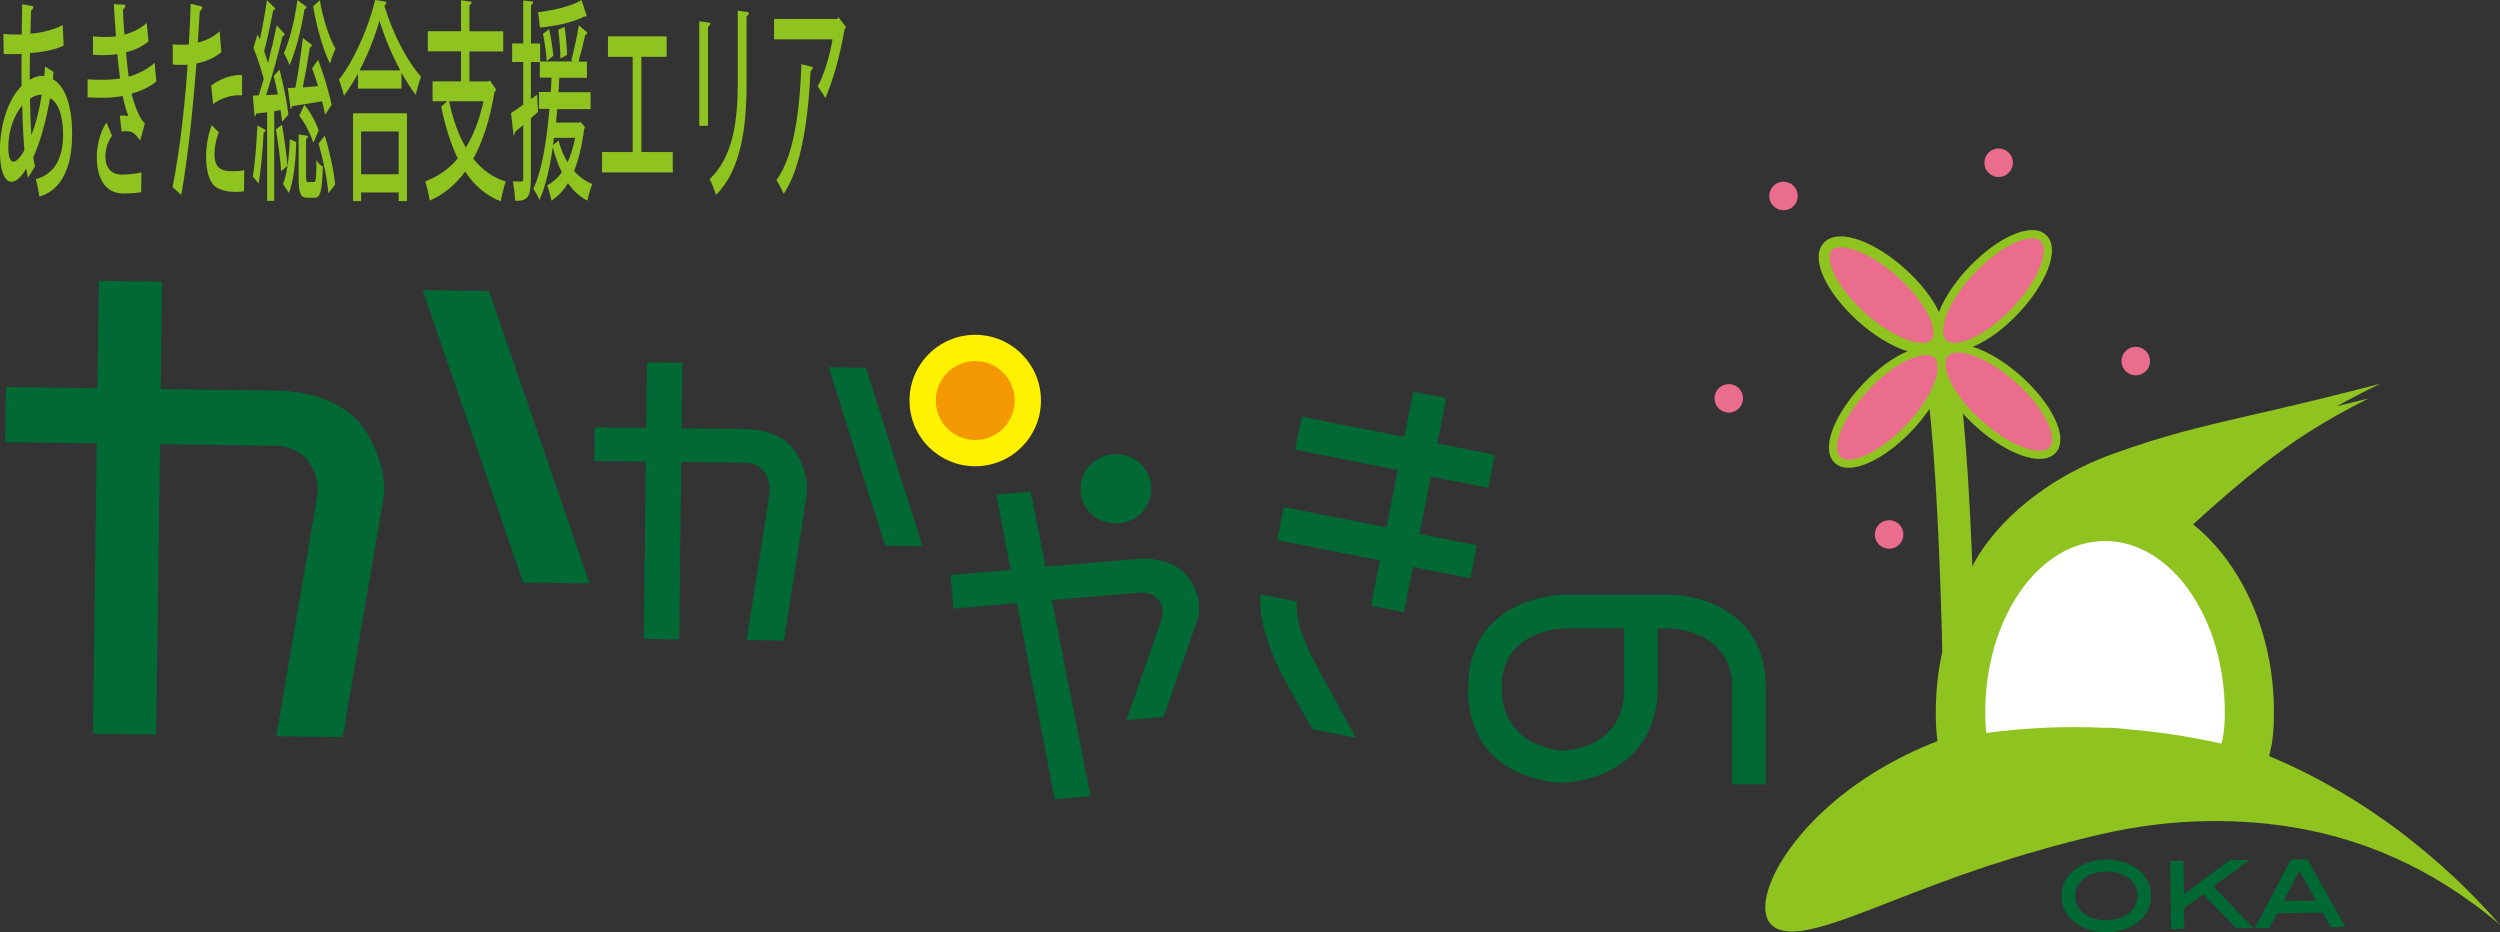 <?xml version="1.0" encoding="UTF-8"?><svg id="b" xmlns="http://www.w3.org/2000/svg" viewBox="0 0 229.38 85.52"><rect x="0" y="0" width="229.38" height="85.52" fill="#333333" stroke="none"/><defs><style>.e{fill:none;stroke-width:3px;}.e,.f,.g{stroke:#8fc31f;}.h{fill:#fff;}.f{stroke-width:.75px;}.f,.g,.i{fill:#eb6d8e;}.j{fill:#006934;}.k,.l{fill:#8fc31f;}.m{fill:#fff100;}.l{fill-rule:evenodd;}.n{fill:#f39800;}</style></defs><g id="c"><g id="d"><path class="k" d="M4.92,6.58c-.02.24-.05.45-.06.69,1.24.71,1.76,2.73,1.76,5.01,0,3.16-1.01,5.17-3.01,5.76-.05-.39-.2-1.18-.32-1.61,1.51-.39,2.5-1.67,2.5-4.05,0-1.16-.2-2.83-1.2-3.38-.35,2.08-.9,4.03-1.53,5.42.05.31.09.61.15.85l-.64,1.04c-.06-.24-.11-.53-.16-.83-.59,1-1.09,1.2-1.36,1.2-.72,0-1.06-1.3-1.06-2.77,0-2.71.87-4.89,1.99-6.03,0-.92-.02-1.91,0-2.93-.37.02-.74.02-1.06.02-.24,0-.43,0-.58-.02l-.03-1.83c.39.04,1.06.06,1.69.04,0-.86.02-1.89.04-2.77l1.02.18c-.02.2-.09.35-.21.41-.02.63-.04,1.45-.06,2.12.85-.08,2.13-.33,2.97-.81l.08,1.89c-.84.43-2.17.63-3.09.69-.02.86-.02,1.67-.02,2.46.59-.39,1.08-.39,1.33-.35.03-.29.06-.59.07-.88l.77.49ZM2.24,13.77c-.1-1.14-.17-2.52-.2-4.09-.73.86-1.28,2.26-1.28,3.85,0,1.32.39,1.3.5,1.3.29-.04.65-.43.98-1.06ZM3.84,8.69c-.54,0-.87.22-1.09.37.02,1.28.06,2.4.13,3.34.39-.98.73-2.3.95-3.71Z"/><path class="k" d="M14.35,7.47c-.63.53-1.47.9-2.28,1.12.24.98.69,2.24,1.22,2.75l-.43,1.55c-.45-.59-.65-.86-1.32-.86-.13,0-.26.02-.38.06l-.17-1.47c.09-.02.18-.02.28-.02.18,0,.38.02.51.06-.17-.45-.39-1.14-.52-1.85-.57.1-1.2.16-1.69.16-.43,0-1.03,0-1.53-.04v-1.65c.44.04,1.06.04,1.5.04s1.01-.04,1.48-.12c-.07-.55-.19-1.49-.26-2.24-.25.06-.69.1-1.5.1-.26,0-.51-.02-.73-.04v-1.69c.33.04.68.06.98.06.38,0,.84,0,1.13-.06-.07-.86-.14-1.93-.2-2.95l1.05.06c0,.22-.08.37-.21.45.03.73.07,1.55.13,2.28.69-.16,1.5-.55,2.05-1.06l.17,1.69c-.6.49-1.35.83-2.07,1,.08.85.17,1.69.24,2.24.84-.24,1.72-.67,2.39-1.28l.15,1.71ZM11.16,17.74c-1.31-.04-2.28-1.12-2.28-3.36,0-1.28.43-2.48.89-3.14l.51,1.22c-.39.51-.6,1.22-.61,1.85,0,1.18.6,1.69,1.48,1.71.57,0,1.31-.08,1.83-.2l-.03,1.81c-.35.06-.83.12-1.48.12h-.31Z"/><path class="k" d="M20.3,4.79c-.63.53-1.47.88-2.28,1.04-.32,4.3-.8,8.76-1.39,12.05l-.8-.71c.63-3.14,1.09-7.03,1.39-11.24-.12.02-.24.02-.35.02-.38,0-.74,0-1.02-.02v-1.87c.24.04.65.04,1.03.04.14,0,.29,0,.45-.02.06-1.18.13-2.55.17-3.73l1.06.26c-.02.22-.12.39-.23.43-.05.79-.11,1.85-.18,2.87.7-.18,1.41-.49,2-1.04l.16,1.93ZM22.39,17.55c-.24.04-.49.06-.75.06-.66,0-1.34-.14-1.78-.41-.63-.39-.96-1.49-.95-2.83,0-1.12.24-2.16.5-2.89l.66.65c-.26.71-.39,1.4-.39,1.95,0,1.38.59,1.63,1.79,1.63.32,0,.64-.02.94-.1l-.02,1.95ZM19.37,7.86c.8-.63,1.91-1.02,2.84-.98v1.87c-.87-.08-1.87.22-2.66.79l-.17-1.67Z"/><path class="k" d="M24.36,11.93c-.02.14-.07.22-.17.22-.09,1.63-.25,3.52-.47,4.7-.13-.22-.37-.49-.53-.65.2-1.1.34-2.97.43-4.7l.74.43ZM25.88,11.16c-.03-.31-.08-.67-.14-1.06l-.58.1v8.23h-.65v-8.13c-.39.04-.73.1-1.02.12,0,.16-.07.26-.13.28l-.16-1.93.54-.02c.14-.45.3-.98.46-1.51-.24-.9-.61-2.02-.95-2.85l.38-1.24c.07.16.14.31.21.49.24-1.12.5-2.53.65-3.62l.76.75c-.03.12-.09.18-.19.18-.2,1.12-.54,2.65-.82,3.75.13.37.25.75.35,1.08.31-1.2.59-2.42.8-3.46l.73.81c-.03.14-.1.2-.2.2-.38,1.59-.97,3.75-1.5,5.4l1.07-.06c-.12-.59-.24-1.18-.38-1.71l.54-.57c.34,1.3.69,3.01.81,4.11l-.58.67ZM25.8,15.72c-.07-1.04-.28-2.63-.48-3.85l.55-.43c.21,1.2.43,2.75.5,3.77l-.57.51ZM27.18,13.03c-.05,1.79-.24,3.6-.67,4.68l-.54-.83c.36-.86.57-2.52.62-4.11l.59.26ZM28.12.61c-.02.18-.1.24-.18.22-.31,1.91-.82,3.93-1.37,5.15-.12-.31-.37-.85-.52-1.12.51-1.08.98-2.97,1.24-4.85l.83.61ZM27.1,8.06c.26-1.32.53-3.2.69-4.58l.84.65c-.03.14-.09.2-.2.22-.16,1.08-.41,2.5-.65,3.67l1.4-.12c-.17-.57-.36-1.14-.54-1.63l.55-.79c.47,1.26,1.01,2.97,1.23,4.15l-.59.9c-.06-.35-.17-.79-.28-1.24-1.03.18-2.07.35-2.77.45,0,.16-.06.26-.12.27l-.25-1.93.68-.04ZM28.08,16.15c0,.47.03.55.2.55h.54c.16,0,.2-.27.22-2.02.13.28.4.51.58.61-.06,2.28-.24,2.85-.73,2.85h-.72c-.63,0-.77-.45-.77-1.98v-3.83l.85.14c0,.14-.06.24-.17.29v3.4ZM28.75,13.11c-.26-.84-.81-1.89-1.29-2.48l.46-1.02c.5.57,1.05,1.57,1.32,2.36l-.49,1.14ZM29.34.02c.3,1.71.88,3.52,1.45,4.46-.17.29-.39.92-.51,1.36-.59-1.16-1.21-3.26-1.55-5.25l.61-.57ZM30.13,17.74c-.1-1.26-.49-3.16-.9-4.58l.57-.71c.43,1.38.83,3.2.95,4.48l-.62.81Z"/><path class="k" d="M32.85,6.74c-.41.75-.85,1.45-1.29,2.04-.1-.41-.31-1.1-.46-1.47,1.38-1.73,2.71-4.77,3.32-7.31l1.03.16c-.02.2-.09.31-.19.35.77,2.59,2.16,5.21,3.37,6.52-.18.47-.35,1.1-.49,1.67-.43-.55-.87-1.26-1.3-2.02v1.45h-4v-1.39ZM32.39,18.45v-8.06h4.95v8.06h-.76v-.79h-3.45v.79h-.73ZM36.73,6.46c-.76-1.41-1.46-3.05-1.91-4.58-.41,1.47-1.06,3.12-1.83,4.58h3.74ZM36.58,12.06h-3.45v3.93h3.45v-3.93Z"/><path class="k" d="M44.95,7.39l.55.79c-.02.14-.07.24-.13.27-.43,2.59-1.1,4.6-1.95,6.11.83,1.04,1.84,1.75,2.99,2.1-.17.43-.37,1.28-.47,1.81-1.28-.49-2.37-1.38-3.26-2.73-.95,1.3-2.06,2.14-3.25,2.67-.07-.49-.27-1.36-.42-1.77,1.09-.41,2.12-1.06,2.99-2.1-.62-1.28-1.13-2.85-1.52-4.76l.56-.49h-1.35v-1.83h2.61v-2.75h-3.05v-1.85h3.05V.02l.96.14c0,.18-.06.28-.19.33v2.38h3.1v1.85h-3.1v2.75h1.73l.13-.08ZM41.21,9.29c.35,1.71.87,3.12,1.53,4.24.68-1.08,1.24-2.48,1.62-4.24h-3.14Z"/><path class="k" d="M53.25,11.18l.41.45c0,.1-.04.18-.07.24-.2,1.57-.52,2.83-.92,3.81.49.57,1.06.96,1.67,1.2-.15.37-.35,1.06-.44,1.53-.66-.33-1.27-.86-1.79-1.61-.43.73-.95,1.24-1.51,1.61-.07-.37-.27-1.1-.4-1.4.5-.28.95-.65,1.35-1.2-.33-.67-.61-1.43-.83-2.3-.29,1.98-.69,3.65-1.22,4.83-.13-.29-.39-.79-.57-1.02.75-1.55,1.21-4.15,1.48-7.33h-.96v-1.55h1.08c.03-.43.06-.86.08-1.32h-1.08v-1.43h-.82v3.4l.57-.41.09,1.59-.66.57v5.44c0,1.83-.3,2.18-1.44,2.14-.02-.47-.12-1.28-.21-1.79.18.02.35.02.5.02h.31c.11,0,.14-.1.14-.37v-4.81c-.29.26-.56.47-.77.65,0,.18-.06.29-.12.33l-.23-2.08c.31-.2.69-.45,1.12-.77v-3.91h-1.02v-1.71h1.02V.04l.89.1c0,.18-.06.29-.18.33v3.52h.84v1.65h2.98l-.12-.12c.24-.86.53-2.24.69-3.2l.78.67c-.04.16-.11.22-.19.2-.16.73-.4,1.71-.62,2.46h.77v1.49h-2.53l-.07,1.32h2.94v1.55h-3.06c-.03.41-.07.83-.11,1.24h2.13l.13-.06ZM53.84,1.47s-.05.06-.09.06c-.02,0-.06-.02-.09-.04-1.02.55-2.72.92-4.13,1.04-.02-.39-.1-1.02-.17-1.4,1.39-.18,3.06-.55,4-1.12l.47,1.45ZM50.38,2.67c.17.77.34,1.79.39,2.44l-.6.49c-.05-.67-.19-1.71-.35-2.5l.57-.43ZM50.82,12.65c-.02.22-.06.43-.09.65l.52-.39c.2.75.48,1.41.83,1.98.28-.61.51-1.36.69-2.24h-1.95ZM51.8,2.46c.12.83.22,1.91.23,2.57l-.61.33c0-.69-.09-1.79-.2-2.63l.58-.27Z"/><path class="k" d="M55.78,3.34h5.39v1.87h-2.32v8.74h2.88v1.87h-6.49v-1.87h2.81V5.21h-2.27v-1.87Z"/><path class="k" d="M64.16,11.53V1.95l1.01.14c0,.18-.08.33-.21.37v9.08h-.8ZM68.7,1.12c0,.2-.07.33-.2.37v6.19c0,4.15-.56,7.98-2.8,10.2-.13-.37-.41-1.12-.59-1.45,2.13-2,2.58-5.31,2.58-8.74V.98l1.02.14Z"/><path class="k" d="M77.61,2.46c-.02.12-.08.2-.13.26-.39,2.32-1.06,4.72-1.76,6.29-.16-.33-.48-.81-.69-1.08.61-1.16,1.13-2.91,1.35-4.32h-5.36v-1.87h5.8l.1-.16.69.88ZM74.57,6.15c-.02.2-.09.33-.2.37-.21,4.46-.86,8.9-2.46,11.26-.17-.33-.46-.96-.67-1.26,1.54-2.08,2.14-6.09,2.29-10.63l1.04.26Z"/><path class="j" d="M59.29,39.26l.07-6.02,3.25.04-.07,6.02,6.02.07s3.01-.05,4.37,2c1.36,2.09,1.1,3.92,1.1,3.92l-2.1,13.48-3.42-.04,2.1-13.48s.18-1.22-.63-2.12c-.68-.7-1.46-.67-1.46-.67l-6.02-.07-.18,16.27-3.25-.04.18-16.27-4.72-.05.03-3.09,4.72.05ZM81.22,50.07l-5.19-16.37,3.42.04,5.19,16.37-3.42-.04Z"/><path class="j" d="M8.94,35.62l.13-9.86,5.8.08-.13,9.86,10.73.14s5.37-.06,7.79,3.3c2.42,3.43,1.95,6.42,1.95,6.42l-3.77,22.07-6.09-.08,3.77-22.07s.32-1.99-1.11-3.48c-1.22-1.15-2.6-1.1-2.6-1.1l-10.73-.14-.35,26.64-5.8-.08.35-26.64-8.41-.11.07-5.06,8.41.11ZM48,53.45l-9.22-26.83,6.09.08,9.22,26.83-6.09-.08Z"/><path class="j" d="M92.73,52.28l-1.32-6.91,3.16-.27,1.36,6.9,8.47-.72s2.99-.34,4.54,1.57c1.55,1.95.98,3.84.98,3.84l-3.15,9.08-3.4.29,3.15-9.08s.54-1.27-.34-2.09c-.75-.63-1.51-.52-1.51-.52l-8.15.69,3.53,17.99-3.28.28-3.45-17.99-5.84.5-.26-3.08,5.51-.47ZM102.12,41.68c1.78-.15,3.36,1.14,3.51,2.89.15,1.78-1.19,3.29-2.97,3.44-1.82.15-3.36-1.1-3.51-2.89-.15-1.74,1.15-3.28,2.97-3.44Z"/><path class="j" d="M120.41,66.91l-2.49-4.43s-2.64-4.67-2.25-7.95l3.35.66c-.39,2,1.57,5.49,1.57,5.49l3.8,7.01-3.99-.79ZM127.21,48.39l1.04-5.27-9.42-1.86.6-3.03,9.42,1.86.82-4.15,3.03.6-.82,4.15,5.27,1.04-.6,3.03-5.27-1.04-1.04,5.27,5.27,1.04-.6,3.03-5.27-1.04-.82,4.15-3.03-.6.82-4.15-9.42-1.86.6-3.03,9.42,1.86Z"/><path class="j" d="M158.93,63.19c.08-5.45-5.69-5.53-5.69-5.53h-1.14v5.69c-.33,8.46-8.78,8.46-8.78,8.46,0,0-8.62,0-8.62-8.62s8.78-8.62,8.78-8.62h9.76s8.78-.08,8.78,8.62v8.78h-3.09v-8.78ZM143.31,68.88s5.69-.04,5.69-5.53v-5.69h-5.53s-5.77.08-5.69,5.53c.08,5.45,5.53,5.69,5.53,5.69Z"/><circle class="m" cx="89.48" cy="36.75" r="6.03"/><path class="n" d="M93.1,36.75c0,2-1.62,3.62-3.62,3.62s-3.62-1.62-3.62-3.62,1.62-3.62,3.62-3.62,3.62,1.62,3.62,3.62Z"/><path class="j" d="M197.38,82.14c.01,1.02-.41,1.86-1.28,2.52-.74.56-1.67.85-2.78.86-1.12.02-2.06-.25-2.82-.79-.88-.62-1.33-1.45-1.35-2.48-.01-1.02.42-1.85,1.29-2.5.76-.57,1.69-.87,2.78-.88,1.08-.01,2.02.25,2.8.81.89.63,1.34,1.45,1.35,2.46ZM196.11,82.15c0-.65-.28-1.17-.82-1.58-.54-.41-1.22-.61-2.06-.6-.84.01-1.53.23-2.05.66-.53.43-.79.96-.78,1.6,0,.67.28,1.2.81,1.6.53.4,1.22.6,2.09.59.85-.01,1.54-.23,2.05-.64.51-.42.77-.96.76-1.62Z"/><path class="j" d="M206.74,85.15l-1.57.02-3.02-3.13-1.76,1.3.03,1.89-1.22.02-.08-6.25,1.22-.02.04,3.06,4.22-3.12,1.81-.02-3.32,2.44,3.66,3.81Z"/><path class="j" d="M215.2,85.04l-1.34.02-.74-1.33-4.2.06-.7,1.35-1.34.02,3.32-6.3,1.51-.02,3.49,6.21ZM212.5,82.63l-1.52-2.75-1.46,2.79,2.98-.04Z"/><path class="e" d="M179.88,74.9c0-24.2-1.24-43.79-2.77-43.79"/><path class="f" d="M171.2,35.49c2.53-2.66,5.47-3.97,6.56-2.93,1.09,1.04-.08,4.04-2.61,6.7-2.53,2.66-5.47,3.97-6.56,2.93-1.09-1.04.08-4.04,2.61-6.7Z"/><path class="g" d="M170.81,29.1c-2.73-2.45-4.13-5.35-3.12-6.47,1.01-1.12,4.04-.04,6.77,2.41,2.73,2.45,4.13,5.35,3.12,6.47-1.01,1.12-4.04.04-6.77-2.41Z"/><path class="f" d="M181.57,38.88c-2.73-2.45-4.13-5.35-3.12-6.47,1.01-1.12,4.04-.04,6.77,2.41,2.73,2.45,4.13,5.35,3.12,6.47-1.01,1.12-4.04.04-6.77-2.41Z"/><path class="f" d="M180.93,24.77c2.53-2.66,5.47-3.97,6.56-2.93,1.09,1.04-.08,4.04-2.61,6.7-2.53,2.66-5.47,3.97-6.56,2.93-1.09-1.04.08-4.04,2.61-6.7Z"/><path class="l" d="M220.94,76.86c-2.72-2.1-5.34-3.79-8.1-5.28-1.49-.8-3.02-1.53-4.65-2.21.38-1.3.45-2.73.45-4.01,0-7.29-2.97-13.69-7.42-17.25,2.42-2.2,4.41-3.9,6.46-5.52,2.57-1.99,5.31-3.87,9.64-6.03-1.03.26-1.99.49-2.9.71,1.19-.66,2.5-1.35,3.97-2.06-5.21,1.35-8.8,2.19-12.41,3.01-3.6.85-7.21,1.63-12.35,3.51-4.99,1.84-9.47,5.14-12,9.06-.63.99-1.12,2.02-1.44,3.06-.07.24-.13.48-.18.72-1.52,3.13-2.4,6.83-2.4,10.8,0,.84.03,1.74.16,2.63-3.98,1.53-7.39,3.68-9.94,5.94-2.63,2.33-4.37,4.74-5.22,6.69-.84,1.97-.85,3.45-.08,4.22.79.78,2.24.77,4.1.29,1.87-.47,4.18-1.37,6.81-2.4,2.63-1.03,5.6-2.16,8.8-3.24,1.61-.5,3.27-1.06,4.99-1.52.85-.27,1.73-.46,2.61-.72.44-.11.89-.22,1.33-.33.45-.12.89-.23,1.35-.33,3.72-.87,7.03-1.22,10.06-1.26,3.04-.04,5.84.19,8.63.71,2.79.53,5.59,1.34,8.59,2.69,2.99,1.35,6.18,3.24,9.57,6.1-2.92-3.33-5.73-5.86-8.44-7.97Z"/><circle class="i" cx="183.38" cy="14.93" r="1.31"/><path class="i" d="M197.27,33.13c0,.72-.59,1.31-1.31,1.31s-1.31-.59-1.31-1.31.59-1.31,1.31-1.31,1.31.59,1.31,1.31Z"/><circle class="i" cx="163.64" cy="17.98" r="1.31"/><path class="i" d="M159.93,36.55c0,.72-.59,1.31-1.31,1.31s-1.31-.59-1.31-1.31.59-1.31,1.31-1.31,1.31.59,1.31,1.31Z"/><circle class="i" cx="173.33" cy="49.04" r="1.31"/><path class="h" d="M193.1,66.77s.02,0,.03,0c.71,0,1.4.05,2.07.14,2.87.23,5.74.67,8.62,1.32.14-.45.31-1.3.31-2.87,0-8.67-4.93-15.72-10.99-15.72s-10.99,7.05-10.99,15.72c0,.8.04,1.42.11,1.89,3.61-.48,7.23-.64,10.86-.47Z"/></g></g></svg>
